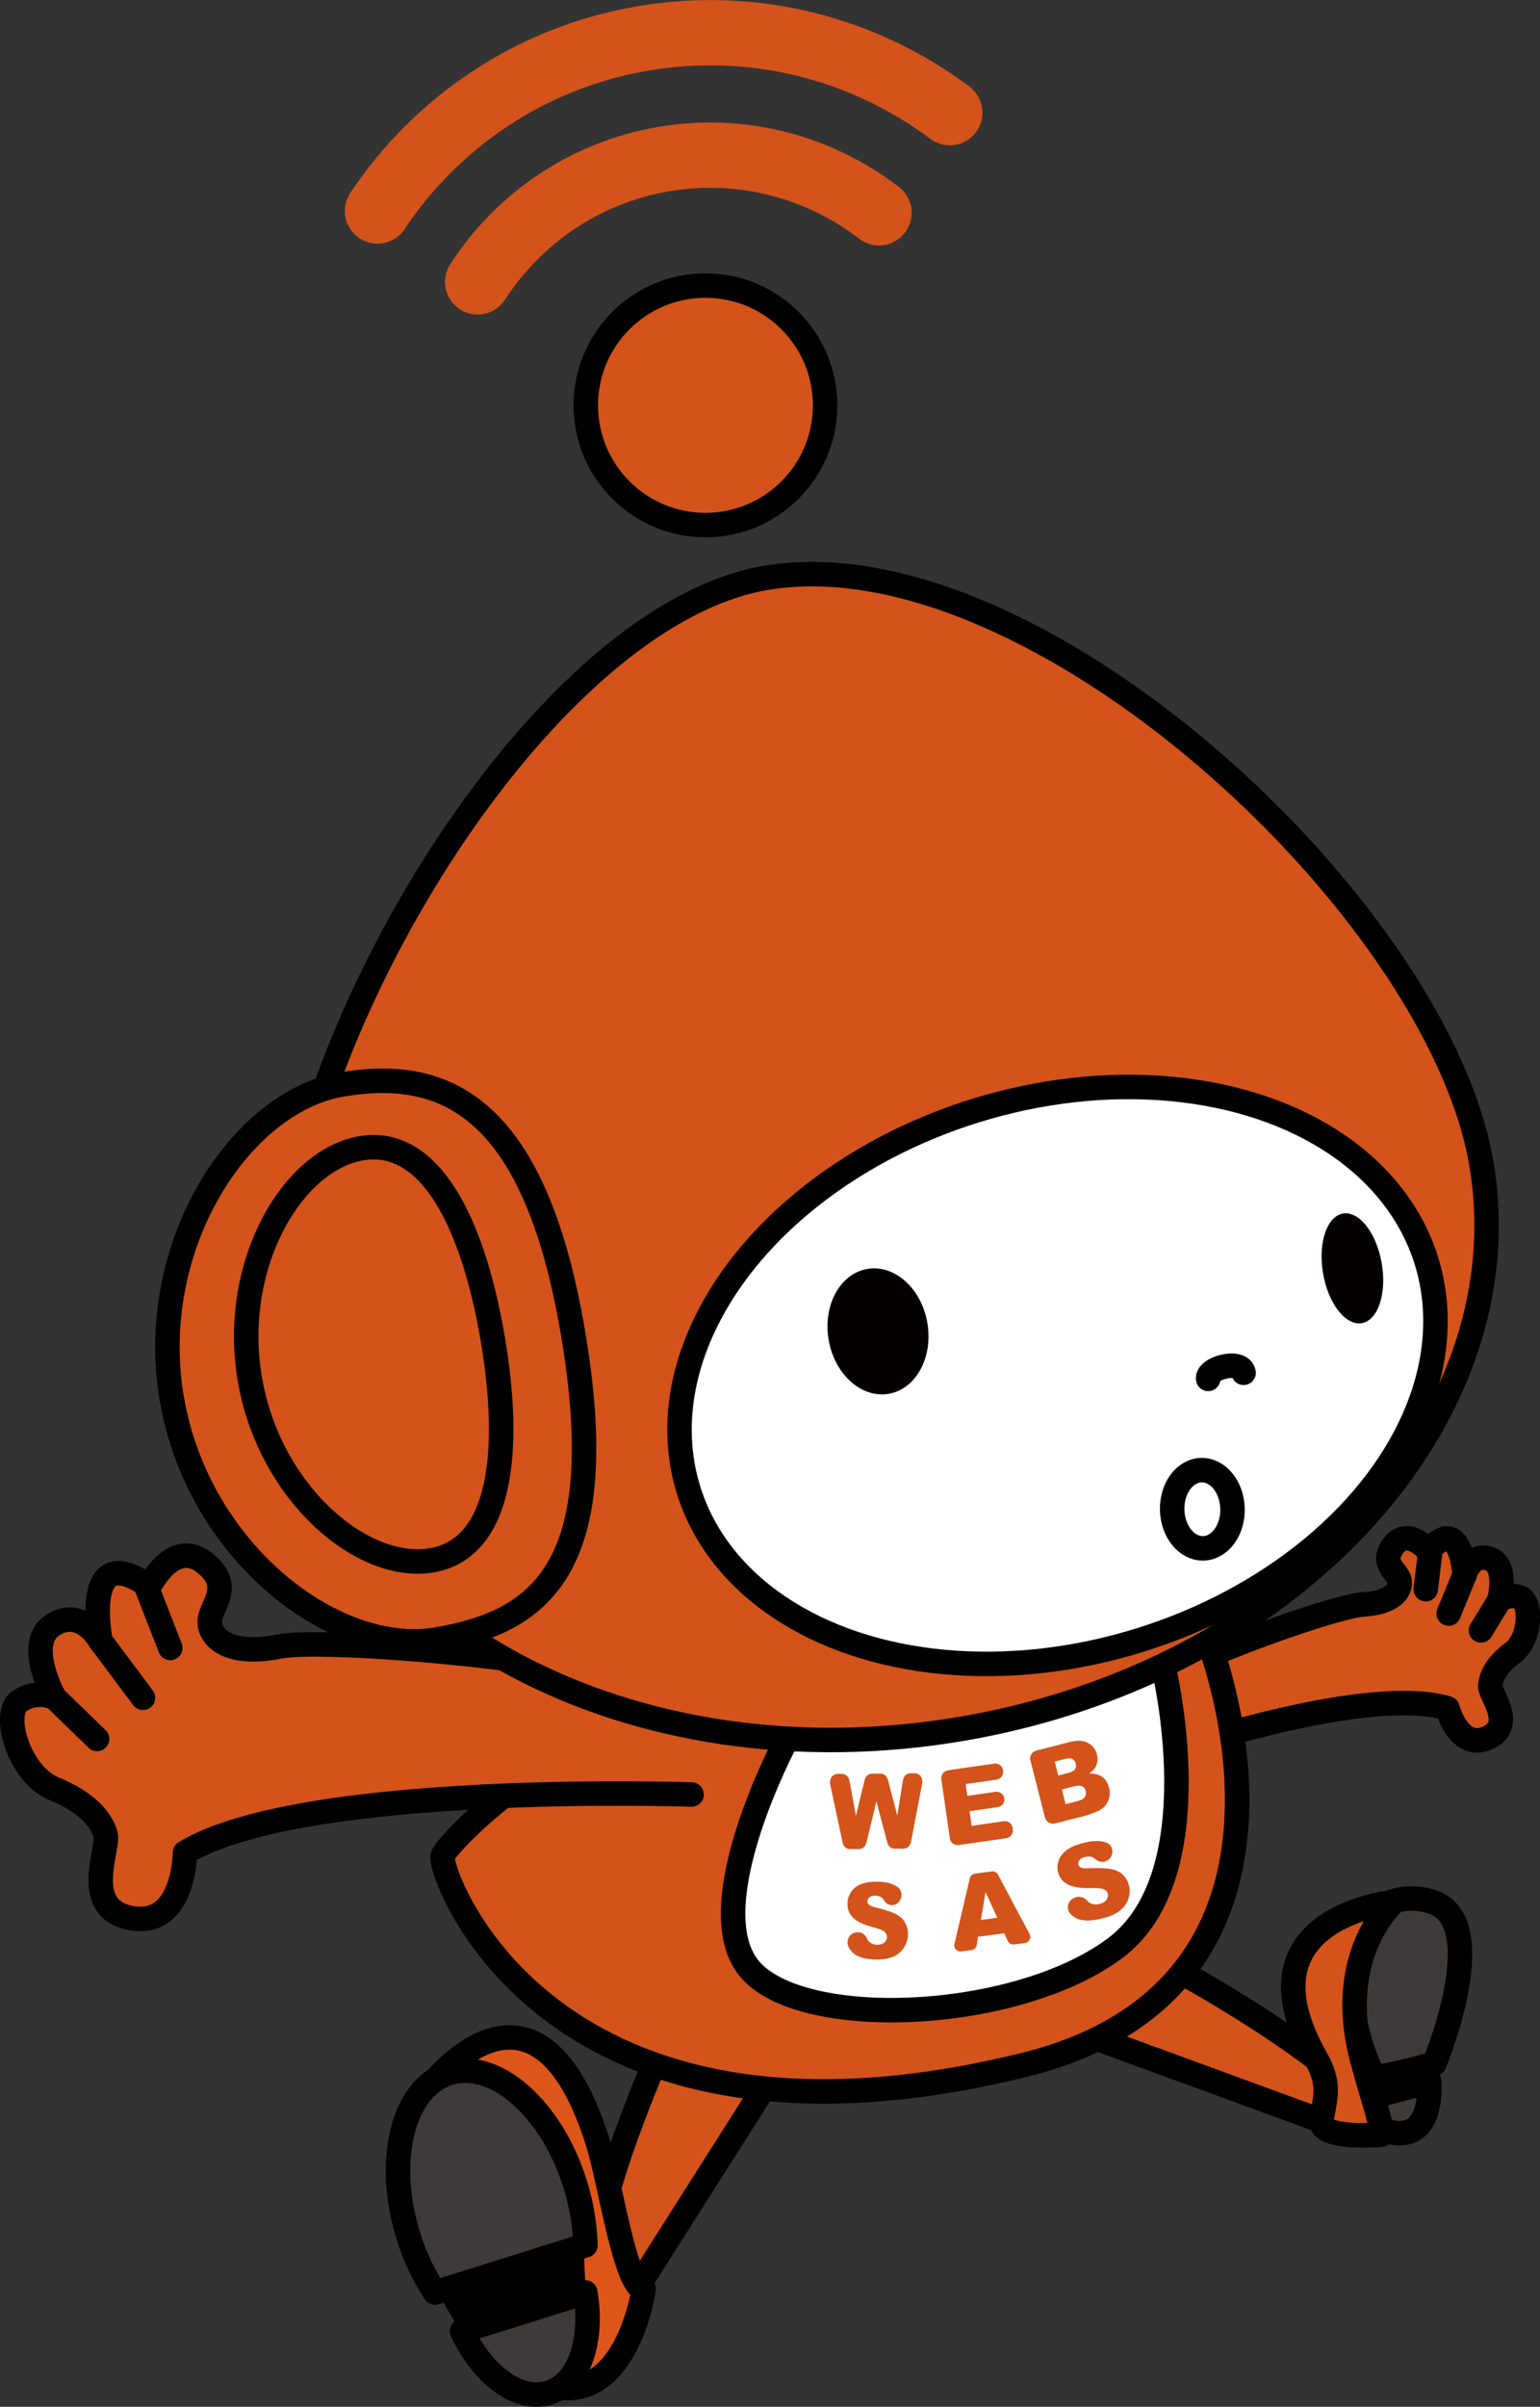 <?xml version="1.0" encoding="UTF-8"?>
<svg id="a" data-name="レイヤー 1" xmlns="http://www.w3.org/2000/svg" viewBox="0 0 188.81 294.82">
  <rect x="0" y="0" width="188.81" height="294.82" fill="#333333" stroke="none"/>
  <defs>
    <style>
      .b, .c, .d, .e, .f, .g {
        stroke-linejoin: round;
      }

      .b, .c, .d, .e, .f, .g, .h, .i, .j {
        stroke: #000;
      }

      .b, .c, .d, .e, .f, .g, .i, .k {
        stroke-linecap: round;
      }

      .b, .d, .e, .f, .g, .h, .i, .j {
        stroke-width: 3px;
      }

      .b, .h {
        fill: #fff;
      }

      .l, .m, .n {
        stroke-width: 0px;
      }

      .c {
        stroke-width: 1.99px;
      }

      .d {
        fill: #3e3a39;
      }

      .m {
        fill: #040000;
      }

      .e {
        fill: #de5519;
      }

      .f, .i, .k {
        fill: none;
      }

      .g, .n, .j {
        fill: #d3531b;
      }

      .h, .i, .j, .k {
        stroke-miterlimit: 10;
      }

      .k {
        stroke: #d3531b;
        stroke-width: 8px;
      }
    </style>
  </defs>
  <path class="g" d="m78.49,279.66l16.8-26.46-12.49-6.45s-6.08,13.47-8.38,22.16c-2.3,8.69-2.64,16.64,4.07,10.75Z"/>
  <path class="g" d="m162.03,259.8l-28.53-10.44,10.25-8.35s9.8,5.23,17.64,11.2c7.84,5.97.63,7.58.63,7.58Z"/>
  <g>
    <polygon class="l" points="174.95 254.95 177.24 250.9 168.14 253.25 167.85 256.75 174.95 254.95"/>
    <path class="d" d="m168.41,254.32c.24.49,7.45-1.53,7.45-1.53,0,0,7.31-17.55-.38-19.86-3.96-1.19-8.06.45-9.11,5.36-.51,2.39-1.78,8.14,2.03,16.03Z"/>
    <path class="d" d="m175.22,254.98l-6.99,1.88s-.37,4.66,3.61,4.44c3.98-.22,3.37-6.32,3.37-6.32Z"/>
    <path class="g" d="m169.37,261.49c-.29-2.67-.71-3.08-2.35-9.17-3.49-12.96,3.86-19.33,3.86-19.33,0,0-19.44,1.77-9.49,19.23,1.94,3.41.88,5.25.63,7.58-.25,2.33,7.34,1.69,7.34,1.69"/>
  </g>
  <g>
    <path class="g" d="m144.97,214.07s22.93-7.68,32.5-4.81c0,0,1.36,5.19,4.89,3.64,3.53-1.56.29-5.35.35-6.36s.59-2.48,2.79-4.12c2.2-1.64,2.32-6.21.85-6.75s-2.54.41-2.54.41c0,0,1.16-4.36-1.19-5.14s-3.05,1.98-3.05,1.98c0,0-.46-7.66-4.4-2.93,0,0-2.51-2.99-4.29-.69-1.78,2.3.55,3.19.72,4.37.17,1.17-.95,2.68-4.5,2.87-3.55.19-25.66,7.81-32.44,13.64"/>
    <line class="f" x1="183.8" y1="196.08" x2="181.57" y2="199.72"/>
    <line class="f" x1="175.35" y1="190.1" x2="174.8" y2="194.67"/>
    <line class="f" x1="179.56" y1="192.92" x2="177.61" y2="197.66"/>
  </g>
  <path class="j" d="m148.1,200.83s16.88,42.5-22.72,52.16c-58.3,14.23-71.55-23.44-71.13-25.61.18-.93,9.46-11.4,24.93-17.25"/>
  <path class="b" d="m96.37,213.25s-10.79,20.16-4.54,27.85c6.26,7.69,32.67,6.64,44.88-2.45,12.2-9.08,5.9-34.63,5.9-34.63"/>
  <g>
    <path class="g" d="m84.79,219.82s-47.63-1.64-62.11,7.12c0,0-.03,9.09-6.48,8.04-6.44-1.06-2.75-8.66-3.26-10.29s-2.03-3.82-6.32-5.58c-4.3-1.76-6.45-9.21-4.25-10.72s4.33-.4,4.33-.4c0,0-3.75-6.67-.22-8.93,3.53-2.27,5.84,1.96,5.84,1.96,0,0-2.49-12.76,5.98-6.66,0,0,2.86-5.96,6.75-2.95,3.89,3.02.45,5.47.67,7.47s2.69,3.99,8.6,2.8c5.91-1.19,45.42,1.95,59.01,8.64"/>
    <line class="f" x1="6.71" y1="207.98" x2="11.9" y2="213.01"/>
    <line class="f" x1="18.04" y1="194.6" x2="20.88" y2="201.87"/>
    <line class="f" x1="12.32" y1="201.01" x2="17.53" y2="207.97"/>
  </g>
  <g>
    <circle class="j" cx="86.49" cy="49.65" r="14.67"/>
    <path class="k" d="m58.56,34.53c4.99-7.68,13.02-13.35,22.75-15.03,9.74-1.67,19.2,1,26.46,6.57"/>
    <path class="k" d="m46.28,25.85c7.21-10.81,18.67-18.76,32.49-21.13,13.82-2.37,27.27,1.3,37.68,9.08"/>
    <path class="j" d="m162.49,190.76c-11.29,10.28-26.71,17.94-44.45,20.99-40.49,6.95-77.67-12.79-83.05-44.1s28.87-91.7,58.84-96.85c32.79-5.63,82.41,40.36,87.78,71.67,3.02,17.6-4.65,35.1-19.13,48.3"/>
    <ellipse class="h" cx="129.66" cy="168.47" rx="47.36" ry="33.96" transform="translate(-44.07 45.95) rotate(-17.22)"/>
    <ellipse class="m" cx="165.8" cy="155.38" rx="3.65" ry="6.81" transform="translate(-23.91 30.31) rotate(-9.75)"/>
    <ellipse class="m" cx="107.63" cy="163.1" rx="6.14" ry="7.76" transform="translate(-26.05 20.57) rotate(-9.75)"/>
    <path class="i" d="m152.47,168.16c-.11-.63-.84-1.03-2.16-.8s-2.29.92-2.18,1.55"/>
    <path class="g" d="m21.08,171.41c3.22,18.77,20.05,31.55,32.47,29.42,12.42-2.13,21.71-8.41,16.65-37.85-4.77-27.8-15.91-32.26-28.33-30.13-12.42,2.13-24.02,19.79-20.8,38.56Z"/>
    <path class="g" d="m30.64,168.98c2.39,13.94,13.81,23.61,22.3,22.15,8.5-1.46,9.84-13.32,7.45-27.26-2.39-13.94-7.62-24.67-16.12-23.21-8.5,1.46-16.03,14.38-13.63,28.32Z"/>
    <ellipse class="i" cx="147.4" cy="184.88" rx="3.7" ry="4.79" transform="translate(-5.22 4.29) rotate(-1.64)"/>
  </g>
  <path class="e" d="m69.15,292.51c7.94.52,9.78-12.1,9.78-12.1-2.31-.37-4.07-12.96-5.63-17.95-7.62-24.26-20.61-6.82-20.61-6.82l16.47,36.86Z"/>
  <polygon class="c" points="70.9 282.98 58.37 286.92 51.24 274.73 70.31 269.6 70.9 282.98"/>
  <path class="d" d="m71.77,275.05c-.05-2.39-.46-4.96-1.27-7.55-2.9-9.25-9.83-15.31-15.47-13.54s-7.86,10.7-4.96,19.95c.81,2.59,1.94,4.93,3.27,6.92l18.43-5.78Z"/>
  <path class="d" d="m56.64,285.55c2.56,5.43,6.97,8.7,10.67,7.54,3.69-1.16,5.45-6.37,4.45-12.28l-15.11,4.74Z"/>
  <g>
    <path class="n" d="m102.7,217.3h.52c.45-.01.84.34.93.82l.79,4.32,1.07-4.42c.11-.45.47-.76.9-.76h1.03c.42-.02.79.29.91.73l1.16,4.4.7-4.33c.08-.49.46-.84.91-.85h.51c.6-.01,1.05.59.93,1.23l-1.37,7.19c-.09.47-.47.81-.91.82h-1.08c-.42.02-.79-.29-.91-.73l-1.34-5.05-1.23,5.07c-.11.45-.47.76-.9.76h-1.09c-.44.02-.82-.31-.92-.78l-1.53-7.16c-.14-.64.3-1.25.9-1.26Z"/>
    <path class="n" d="m116.2,216.85l5.7-.82c.51-.07.99.28,1.07.8v.09c.09.51-.27.99-.78,1.07l-3.8.55.21,1.45,3.46-.5c.51-.07.99.28,1.07.8h0c.07.51-.28.99-.8,1.07l-3.46.5.26,1.8,3.94-.57c.51-.07.99.28,1.07.8l.03.21c.07.51-.28.99-.8,1.07l-5.84.84c-.51.07-.99-.28-1.07-.8l-1.05-7.27c-.07-.51.28-.99.8-1.07Z"/>
    <path class="n" d="m126.32,215.69c-.14-.55.19-1.11.74-1.25l4.18-1.07c.86-.22,1.58-.18,2.15.13s.94.78,1.1,1.41c.13.53.09,1.02-.15,1.49-.16.31-.43.59-.81.84.68,0,1.22.14,1.62.43s.67.73.82,1.3c.12.46.12.91,0,1.33s-.34.79-.66,1.1c-.2.19-.52.38-.97.56-.6.24-1,.39-1.21.44l-3.77.96c-.55.14-1.11-.19-1.25-.74l-1.77-6.95Zm3.43,1.8l1.2-.31c.43-.11.71-.26.84-.45s.16-.43.09-.71c-.07-.26-.2-.44-.41-.55s-.52-.1-.94,0l-1.22.31.43,1.7Zm.9,3.51l1.41-.36c.48-.12.79-.29.94-.51s.19-.47.12-.75c-.07-.26-.22-.45-.45-.56s-.59-.11-1.08.02l-1.4.36.46,1.81Z"/>
    <path class="n" d="m105.02,236.7h.15c.48-.04.9.28,1.11.74.04.08.08.15.12.21.27.38.66.57,1.16.57.38,0,.67-.09.88-.28s.31-.41.31-.66-.09-.45-.29-.64-.64-.37-1.35-.55c-1.16-.29-1.99-.67-2.48-1.14-.5-.47-.74-1.07-.73-1.79,0-.47.14-.92.4-1.34s.65-.75,1.16-.98,1.22-.35,2.11-.34c1.1,0,1.93.24,2.5.68,0,0,.02.01.03.02.83.67.35,2.12-.69,2.17h0c-.42.02-.82-.21-1.03-.6-.06-.11-.13-.2-.21-.27-.21-.19-.5-.29-.88-.29-.31,0-.54.07-.7.2s-.24.31-.24.51c0,.15.06.28.19.4.12.12.42.24.89.35,1.16.28,1.98.56,2.48.84s.86.62,1.08,1.03.33.87.33,1.37c0,.59-.16,1.14-.47,1.63s-.74.87-1.29,1.12-1.24.38-2.07.37c-1.46-.01-2.47-.32-3.02-.93-.14-.15-.26-.31-.36-.47-.5-.79,0-1.87.89-1.92Z"/>
    <path class="n" d="m123.12,236.82l-3.21.42-.16,1.01c-.05.33-.32.59-.65.63l-1.25.16c-.52.07-.95-.41-.83-.92l1.88-8.03c.07-.31.33-.54.64-.58l2.05-.27c.31-.04.62.12.76.39l3.88,7.28c.25.46-.05,1.03-.57,1.1l-1.33.17c-.33.04-.65-.13-.78-.44l-.43-.94Zm-.85-1.9l-1.44-3.16-.57,3.42,2.01-.26Z"/>
    <path class="n" d="m131.78,232.45l.15-.05c.49-.16,1.01.03,1.35.42.06.06.12.12.18.17.38.29.83.37,1.36.23.39-.1.68-.27.84-.51s.22-.48.16-.73-.21-.41-.46-.54-.77-.18-1.55-.16c-1.28.04-2.24-.11-2.87-.43-.64-.32-1.04-.83-1.22-1.53-.12-.46-.09-.93.07-1.4s.48-.9.96-1.27c.48-.37,1.18-.67,2.11-.91,1.14-.29,2.07-.3,2.78-.03.01,0,.02,0,.03.01,1.04.42.9,1.95-.16,2.29h0c-.43.14-.9.02-1.23-.29-.09-.09-.18-.15-.29-.2-.27-.13-.6-.14-.99-.04-.32.08-.55.21-.67.39s-.17.36-.12.56c.04.14.14.25.3.33.16.09.5.12,1.01.09,1.27-.05,2.21,0,2.8.13s1.06.37,1.39.7.57.75.69,1.23c.15.57.12,1.14-.07,1.71s-.54,1.04-1.05,1.44-1.19.7-2.06.92c-1.52.39-2.65.36-3.38-.07-.18-.11-.35-.23-.5-.36-.72-.63-.47-1.81.44-2.1Z"/>
  </g>
</svg>